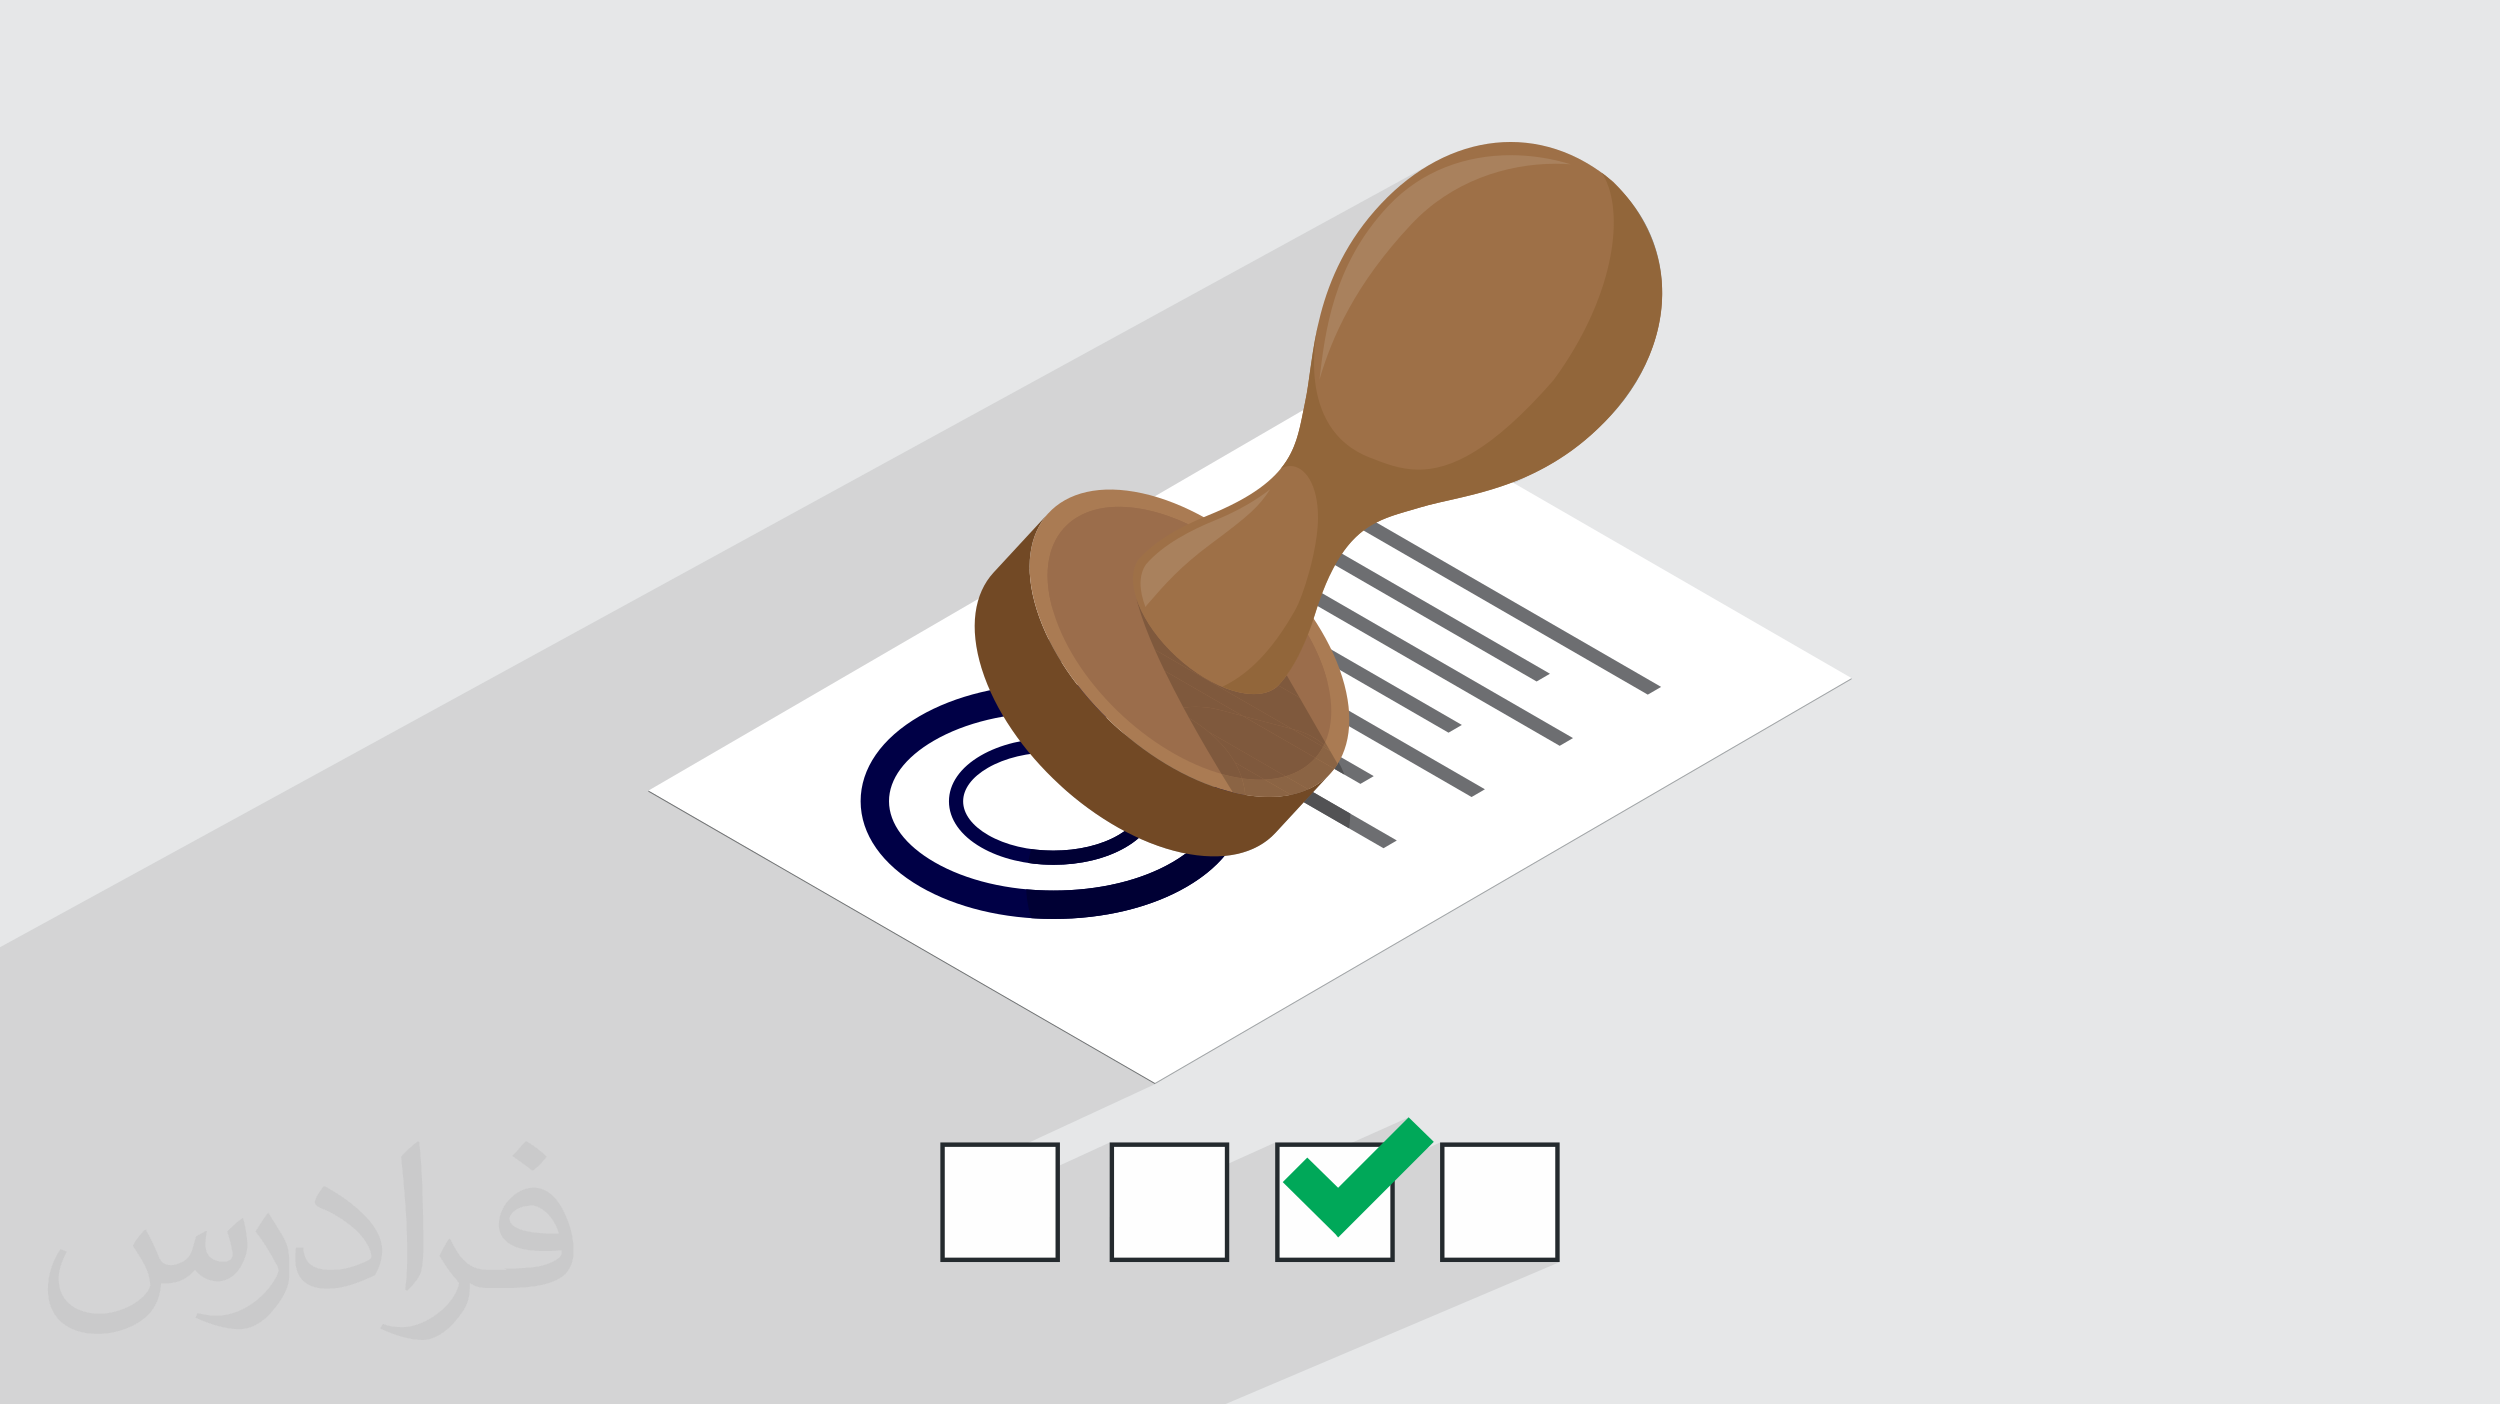 <?xml version="1.0" encoding="UTF-8"?>
<!DOCTYPE svg PUBLIC "-//W3C//DTD SVG 1.1//EN" "http://www.w3.org/Graphics/SVG/1.1/DTD/svg11.dtd">
<!-- Creator: CorelDRAW -->
<svg xmlns="http://www.w3.org/2000/svg" xml:space="preserve" width="3.709in" height="2.083in" version="1.1" style="shape-rendering:geometricPrecision; text-rendering:geometricPrecision; image-rendering:optimizeQuality; fill-rule:evenodd; clip-rule:evenodd"
viewBox="0 0 3709.33 2083.19"
 xmlns:xlink="http://www.w3.org/1999/xlink"
 xmlns:xodm="http://www.corel.com/coreldraw/odm/2003">
 <defs>
  <style type="text/css">
   <![CDATA[
    .fil5 {fill:#00A859}
    .fil0 {fill:#E6E7E8}
    .fil3 {fill:#FEFEFE}
    .fil11 {fill:#000034;fill-rule:nonzero}
    .fil10 {fill:#000046;fill-rule:nonzero}
    .fil4 {fill:#242A2E;fill-rule:nonzero}
    .fil19 {fill:#434345;fill-rule:nonzero}
    .fil12 {fill:#525254;fill-rule:nonzero}
    .fil20 {fill:#5D3B1E;fill-rule:nonzero}
    .fil28 {fill:#624E36;fill-rule:nonzero}
    .fil25 {fill:#687377;fill-rule:nonzero}
    .fil9 {fill:#6D6E71;fill-rule:nonzero}
    .fil8 {fill:#707273;fill-rule:nonzero}
    .fil15 {fill:#724925;fill-rule:nonzero}
    .fil27 {fill:#7B654E;fill-rule:nonzero}
    .fil22 {fill:#7F593D;fill-rule:nonzero}
    .fil31 {fill:#835B35;fill-rule:nonzero}
    .fil21 {fill:#8B6444;fill-rule:nonzero}
    .fil30 {fill:#91653C;fill-rule:nonzero}
    .fil32 {fill:#92663A;fill-rule:nonzero}
    .fil18 {fill:#949393;fill-rule:nonzero}
    .fil29 {fill:#986B40;fill-rule:nonzero}
    .fil17 {fill:#9B6D4B;fill-rule:nonzero}
    .fil23 {fill:#9E7047;fill-rule:nonzero}
    .fil7 {fill:#A0A4A6;fill-rule:nonzero}
    .fil24 {fill:#A9815D;fill-rule:nonzero}
    .fil16 {fill:#AA7B53;fill-rule:nonzero}
    .fil13 {fill:#B5B4B4;fill-rule:nonzero}
    .fil26 {fill:#BAA48C;fill-rule:nonzero}
    .fil14 {fill:#D6EAE9;fill-rule:nonzero}
    .fil6 {fill:white;fill-rule:nonzero}
    .fil2 {fill:#373435;fill-opacity:0.031}
    .fil1 {fill:#373435;fill-opacity:0.102}
   ]]>
  </style>
 </defs>
 <g id="Layer_x0020_1">
  <polygon class="fil0" points="-0,0 3709.33,0 3709.33,2083.19 -0,2083.19 "/>
  <path class="fil1" d="M1818.31 2083.19l-171.21 0 -64.88 0 -171.21 0 -65.78 0 -81.09 0 -0.02 0 -3.5 0 -78.74 0 -7.85 0 -35.43 0 -35.79 0 -68.01 0 -0.01 0 -3.5 0 -99.69 0 -126.99 0 -0.01 0 -0.02 0 -3.49 0 -112.13 0 -119.84 0 -0.02 0 -3.5 0 -565.6 0 0 -222.81 0 -0.62 0 -0.04 0 -0.02 0 -0.02 0 -0.02 0 -0 0 -0.19 0 -0 0 -0.8 0 -0.43 0 -17.2 0 -0.17 0 -0.06 0 -1.17 0 -2.44 0 -0.06 0 -2.22 0 -0.29 0 -2.06 0 -0.42 0 -2.19 0 -0.16 0 -2.44 0 -0.29 0 -2.54 0 -0.06 0 -5.49 0 -0.36 0 -2.59 0 -0.21 0 -2.8 0 -0.31 0 -2.91 0 -0.15 0 -2.83 0 -0.27 0 -6.57 0 -10.35 0 -0.23 0 -7.3 0 -0.09 0 -3.36 0 -0.35 0 -0 0 -1.78 0 -64.39 0 -1.63 0 -31.41 0 -1.55 0 -24.77 0 -3.66 0 -0.04 0 -2.93 0 -0.58 0 -1.84 0 -2.11 0 -0.11 0 -1.19 0 -2.69 0 -0.26 0 -3.66 0 -0.3 0 -3.26 0 -0.34 0 -0.14 0 -1.12 0 -0.65 0 -0.53 0 -1.17 0 -0.2 0 -3.18 0 -0.42 0 -2.13 0 -0.79 0 -0.49 0 -2.7 0 -0.5 0 -2.65 0 -0.38 0 -2.56 0 -0.35 0 -2.38 0 -0.47 0 -2.22 0 -0.33 0 -2.07 0 -0.48 0 -1.96 0 -0.28 0 -1.83 0 -0.43 0 -1.61 0 -0.41 0 -1.48 0 -0.37 0 -1.38 0 -0.3 0 -1.28 0 -0.3 0 -1.09 0 -0.18 0 -0.06 0 -0.11 0 -0.13 0 -5.44 0 -3.35 0 -0.73 0 -28.45 0 -16.31 0 -0.19 0 -0.04 0 -0.01 0 -0.07 0 -0.02 0 -2.08 0 -0.04 0 -0.33 0 -110.43 0 -15.83 2125.77 -1163.56 10.19 -5.37 10.29 -4.87 10.37 -4.37 10.46 -3.86 10.53 -3.35 10.58 -2.85 10.63 -2.33 10.67 -1.81 10.7 -1.3 10.71 -0.78 10.72 -0.25 10.71 0.28 10.7 0.81 10.67 1.34 10.64 1.88 10.59 2.42 10.53 2.96 10.47 3.5 10.39 4.05 10.3 4.61 10.2 5.16 10.09 5.71 9.97 6.28 9.47 6.58 0.15 -0.08 2.21 1.77 0.01 0.01 0.06 0.05 0 0 0.03 0.02 0.17 0.13 1.85 1.39 1.85 1.41 1.84 1.43 1.84 1.46 1.83 1.48 1.83 1.5 1.82 1.52 1.82 1.54 2.81 2.81 2.75 2.83 2.69 2.86 2.64 2.87 2.58 2.9 2.53 2.92 2.47 2.93 2.41 2.95 0.51 0.61 3.04 3.72 2.94 3.76 2.84 3.79 2.74 3.82 2.65 3.85 2.55 3.88 2.45 3.91 2.36 3.93 2.26 3.96 2.17 3.98 2.07 4.01 1.98 4.03 1.89 4.05 1.8 4.07 1.71 4.09 1.61 4.11 1.52 4.13 1.44 4.15 1.34 4.17 1.26 4.18 1.17 4.2 1.08 4.21 0.99 4.22 0.91 4.24 0.81 4.25 0.73 4.25 0.65 4.27 0.56 4.27 0.48 4.28 0.39 4.29 0.31 4.3 0.22 4.3 0.07 1.93 0.15 5.25 0.03 5.26 -0.1 5.26 -0.22 5.27 -0.35 5.27 -0.47 5.28 -0.59 5.28 -0.72 5.28 -0.84 5.28 -0.96 5.28 -1.09 5.27 -1.21 5.26 -1.33 5.26 -1.46 5.25 -1.57 5.25 -1.7 5.24 -0.87 2.6 0 0 -0.17 0.51 -0.22 0.63 -0.22 0.62 -0.22 0.63 -0.22 0.62 -0.23 0.62 -0.23 0.63 -1.13 3.17 -2.68 6.86 -2.87 6.81 -3.06 6.75 -3.25 6.69 -3.44 6.63 -3.62 6.56 -3.8 6.48 -3.99 6.4 -4.16 6.32 -4.34 6.23 -4.51 6.15 -4.68 6.04 -4.85 5.95 -5.02 5.84 -5.18 5.74 -1 1.08 -1 1.07 -1 1.07 -1 1.06 -1 1.05 -1.01 1.05 -1.01 1.04 -1.01 1.03 -0.01 0 -0.12 0.13 -0.39 0.4 -7.26 7.39 -7.31 7.05 -7.36 6.72 -7.4 6.41 -7.43 6.09 -7.46 5.8 -7.48 5.51 -7.5 5.22 -7.51 4.96 -7.51 4.7 -7.51 4.44 -7.5 4.2 -7.48 3.97 -1142.8 581.63 571.04 329.69 -318.34 147.46 0 54.37 251.22 -115.33 0 1.71 3.72 -1.71 0.02 0 0.01 0 -3.75 1.72 0 109.01 245.58 -110.73 0 1.69 3.74 -1.69 0.01 0 -3.75 1.69 0 49.5 198 -88.54 -37.34 37.34 -160.65 71.6 0 36.79 244.66 -108.39 0 1.65 3.73 -1.65 0.02 0 -3.75 1.66 0 175.76 177.42 0 -495.8 210.68zm-758.12 -851.83l0 0 1392.54 -718.38 -1392.54 718.38z"/>
  <path class="fil2" d="M217.02 1826.17c7,11 11,21 16,32 3,7 5,19 21,19 5,0 11,-2 17,-5 7,-4 11,-9 14,-17l6 -21 15 -8 1 1c-2,8 -2,15 -2,21 0,18 15,24 27,24 7,0 13,-4 13,-10 0,-8 -4,-23 -8,-35 7,-7 14,-14 23,-20l1 1c4,15 6,30 6,40 0,9 -4,21 -8,28 -7,14 -20,25 -36,25 -12,0 -25,-6 -34,-17l0 0c-9,11 -22,20 -43,20l-7 0c-1,14 -4,24 -9,33 -13,25 -50,42 -85.01,42 -49,0 -74.01,-28 -74.01,-66 0,-23 8,-45 19,-60l9 4c-7,14 -12,27 -12,40 0,35 28,52 61,52 31,0 69.01,-20 75.01,-42 -2,-25 -12,-36 -26,-59 4,-8 10,-15 17,-23l1 0 0 0 2 -1 0 0 0 0 0 0 0 0 0 0 0 0 0 0 0 0 0 0 0.01 1.99 0 0.01zm564.05 -133.01c10,6 21,14 30,23 -6,8 -12,15 -21,21 -10,-8 -20,-15 -30,-22 7,-8 14,-15 20,-22l0 0 0 0 0 0 0 0 0 0 0 0 0 0 0 0 0 0 1 0zm5 96.01c-17,0 -30,11 -30,19 0,17 34,23 73.01,22 -5,-20 -23,-42 -43,-42l0 0 0 0 0 0 0 0 0 0 0 0 0 0 0 0 0 0 0 0 0 1 -0.01 0zm-38 93.01c22,0 41,-1 55,-4 16,-4 30,-12 30,-18 0,-2 0,-3 0,-5 -9,1 -19,1 -28,1 -30,0 -52,-7 -61,-23 -2,-4 -4,-9 -4,-15 0,-16 7,-31 19,-42 10,-9 21,-14 33,-14 21,0 37,17 48,43 6,14 11,31 11,51 0,14 -4,25 -12,34 -16,15 -45,21 -90.01,21l-20 0 0 0 -5 0c-11,0 -19,-2 -26,-7l-1 0c0,2 0,5 0,8 0,10 -3,23 -10,33 -20,30 -42,43 -60,43 -19,0 -42,-7 -63,-17l4 -7c7,3 16,5 29,5 34,0 78.01,-33 84.01,-65 -1,-2 -4,-6 -7,-9 -10,-12 -16,-22 -22,-32 5,-10 9,-18 14,-25l2 0c14,30 28,46 57,46l5 0 0 0 21 0 0 -1 0 0 0 0 0 0 -3 -1zm-147.01 31c2,-13 3,-29 3,-43l0 -21c0,-39 -5,-96.01 -9,-133.01 7,-8 17,-17 25,-23l2 1c5,47 6,101.01 6,151.01 0,13 0,26 -2,35 -1,12 -8,21 -22,35l-3 -2 0 0 0 0 0 0 0 0 0 0 0 0 0 0 0 0 0 0zm-151.02 -62.01c1,19 10,33 41,33 20,0 36,-5 55,-14 3,-2 5,-4 5,-5 0,-11 -9,-27 -24,-41 -15,-13 -33,-25 -52,-32 -6,-3 -8,-6 -8,-8 0,-6 7,-16 13,-24l2 0c21,11 43,27 60,44 15,16 25,33 25,51 0,13 -4,26 -11,37 -23,11 -47,20 -70.01,20 -29,0 -48,-13 -48,-45 0,-4 0,-9 1,-16l10 0 0 0 0 0 0 0 0 0 0 0 0 0 0 0 0 0 0 0 0 0 0 0 1 0 0.01 0zm-52 -52l18 29c7,11 13,22 13,41l0 24c0,19 -12,39 -32,60 -15,14 -29,19 -42,19 -19,0 -40,-6 -65,-17l3 -7c8,2 17,4 28,4 36,0 72.01,-26 89.01,-58 2,-4 3,-7 3,-9 0,-4 -2,-8 -4,-11 -9,-17 -19,-33 -30,-47 6,-9 11,-18 18,-27l2 0 0 0 1 0 0 0 0 0 0 0 0 0 0 0 0 0 0 0 0 0 0 0 -2 -1 -0.01 0z"/>
  <path class="fil2" d="M217.02 1826.17c7,11 11,21 16,32 3,7 5,19 21,19 5,0 11,-2 17,-5 7,-4 11,-9 14,-17l6 -21 15 -8 1 1c-2,8 -2,15 -2,21 0,18 15,24 27,24 7,0 13,-4 13,-10 0,-8 -4,-23 -8,-35 7,-7 14,-14 23,-20l1 1c4,15 6,30 6,40 0,9 -4,21 -8,28 -7,14 -20,25 -36,25 -12,0 -25,-6 -34,-17l0 0c-9,11 -22,20 -43,20l-7 0c-1,14 -4,24 -9,33 -13,25 -50,42 -85.01,42 -49,0 -74.01,-28 -74.01,-66 0,-23 8,-45 19,-60l9 4c-7,14 -12,27 -12,40 0,35 28,52 61,52 31,0 69.01,-20 75.01,-42 -2,-25 -12,-36 -26,-59 4,-8 10,-15 17,-23l1 0 0 0 2 -1 0 0 0 0 0 0 0 0 0 0 0 0 0 0 0 0 0 0 0.01 1.99 0 0.01zm564.05 -133.01c10,6 21,14 30,23 -6,8 -12,15 -21,21 -10,-8 -20,-15 -30,-22 7,-8 14,-15 20,-22l0 0 0 0 0 0 0 0 0 0 0 0 0 0 0 0 0 0 1 0zm5 96.01c-17,0 -30,11 -30,19 0,17 34,23 73.01,22 -5,-20 -23,-42 -43,-42l0 0 0 0 0 0 0 0 0 0 0 0 0 0 0 0 0 0 0 0 0 1 -0.01 0zm-38 93.01c22,0 41,-1 55,-4 16,-4 30,-12 30,-18 0,-2 0,-3 0,-5 -9,1 -19,1 -28,1 -30,0 -52,-7 -61,-23 -2,-4 -4,-9 -4,-15 0,-16 7,-31 19,-42 10,-9 21,-14 33,-14 21,0 37,17 48,43 6,14 11,31 11,51 0,14 -4,25 -12,34 -16,15 -45,21 -90.01,21l-20 0 0 0 -5 0c-11,0 -19,-2 -26,-7l-1 0c0,2 0,5 0,8 0,10 -3,23 -10,33 -20,30 -42,43 -60,43 -19,0 -42,-7 -63,-17l4 -7c7,3 16,5 29,5 34,0 78.01,-33 84.01,-65 -1,-2 -4,-6 -7,-9 -10,-12 -16,-22 -22,-32 5,-10 9,-18 14,-25l2 0c14,30 28,46 57,46l5 0 0 0 21 0 0 -1 0 0 0 0 0 0 -3 -1zm-147.01 31c2,-13 3,-29 3,-43l0 -21c0,-39 -5,-96.01 -9,-133.01 7,-8 17,-17 25,-23l2 1c5,47 6,101.01 6,151.01 0,13 0,26 -2,35 -1,12 -8,21 -22,35l-3 -2 0 0 0 0 0 0 0 0 0 0 0 0 0 0 0 0 0 0zm-151.02 -62.01c1,19 10,33 41,33 20,0 36,-5 55,-14 3,-2 5,-4 5,-5 0,-11 -9,-27 -24,-41 -15,-13 -33,-25 -52,-32 -6,-3 -8,-6 -8,-8 0,-6 7,-16 13,-24l2 0c21,11 43,27 60,44 15,16 25,33 25,51 0,13 -4,26 -11,37 -23,11 -47,20 -70.01,20 -29,0 -48,-13 -48,-45 0,-4 0,-9 1,-16l10 0 0 0 0 0 0 0 0 0 0 0 0 0 0 0 0 0 0 0 0 0 0 0 1 0 0.01 0zm-52 -52l18 29c7,11 13,22 13,41l0 24c0,19 -12,39 -32,60 -15,14 -29,19 -42,19 -19,0 -40,-6 -65,-17l3 -7c8,2 17,4 28,4 36,0 72.01,-26 89.01,-58 2,-4 3,-7 3,-9 0,-4 -2,-8 -4,-11 -9,-17 -19,-33 -30,-47 6,-9 11,-18 18,-27l2 0 0 0 1 0 0 0 0 0 0 0 0 0 0 0 0 0 0 0 0 0 0 0 -2 -1 -0.01 0z"/>
  <g id="_2145357578032">
   <g>
    <rect class="fil3" x="1895.77" y="1697.9" width="170.89" height="170.89"/>
    <path class="fil4" d="M1895.76 1695.09l173.69 0 0 177.43 -177.43 0 0 -177.43 2.81 0 0.94 0 -0.01 0zm167.16 6.56l-164.36 0 0 164.36 164.36 0 0 -164.36z"/>
    <rect class="fil3" x="2140.43" y="1697.9" width="170.89" height="170.89"/>
    <path class="fil4" d="M2140.43 1695.09l173.69 0 0 177.43 -177.43 0 0 -177.43 2.81 0 0.94 0 -0.01 0zm167.16 6.56l-164.36 0 0 164.36 164.36 0 0 -164.36z"/>
    <rect class="fil3" x="1398.96" y="1697.9" width="170.89" height="170.89"/>
    <path class="fil4" d="M1398.96 1695.09l173.69 0 0 177.43 -177.43 0 0 -177.43 2.81 0 0.94 0 -0.02 0zm167.17 6.56l-164.36 0 0 164.36 164.36 0 0 -164.36z"/>
    <rect class="fil3" x="1650.17" y="1697.9" width="170.89" height="170.89"/>
    <path class="fil4" d="M1650.17 1695.09l173.69 0 0 177.43 -177.41 0 0 -177.43 2.81 0 0.94 0 -0.02 0 -0.01 0zm167.16 6.56l-164.36 0 0 164.36 164.36 0 0 -164.36z"/>
    <polygon class="fil5" points="1985.42,1836.12 1981.69,1831.45 1903.23,1753.93 1939.65,1717.52 1985.42,1762.35 2090.02,1657.75 2127.36,1694.17 "/>
   </g>
   <g>
    <polygon class="fil6" points="1995.78,572.33 2747.26,1006.2 1713.57,1606.91 962.08,1173.04 "/>
    <polygon class="fil7" points="2747.26,1006.2 2747.26,1007.88 1713.56,1608.59 1713.57,1606.91 "/>
    <polygon class="fil8" points="1713.57,1606.91 1713.56,1608.59 962.07,1174.72 962.08,1173.04 "/>
    <polygon class="fil9" points="2464.64,1019.17 2444.86,1030.66 1913.8,724.05 1933.58,712.56 "/>
    <polygon class="fil9" points="2299.71,999.65 2279.91,1011.16 1848.44,762.04 1868.23,750.54 "/>
    <polygon class="fil9" points="2333.93,1095.13 2314.15,1106.62 1783.09,800.02 1802.87,788.52 "/>
    <polygon class="fil9" points="2169,1075.62 2149.2,1087.12 1717.72,838 1737.52,826.5 "/>
    <polygon class="fil9" points="2203.21,1171.09 2183.43,1182.58 1652.37,875.98 1672.15,864.48 "/>
    <polygon class="fil9" points="2038.28,1151.57 2018.49,1163.08 1587.01,913.96 1606.8,902.46 "/>
    <polygon class="fil9" points="2072.5,1247.06 2052.72,1258.55 1521.66,951.94 1541.44,940.44 "/>
    <polygon class="fil9" points="1877.78,1210.16 1857.99,1221.66 1456.29,989.93 1476.09,978.43 "/>
    <path class="fil10" d="M1561.65 1057.04c-67,0 -129.58,14.93 -176.22,42.03 -42.85,24.91 -66.43,56.78 -66.38,89.73 0.05,33.24 24.04,65.39 67.57,90.52 46.96,27.12 109.74,42.05 176.76,42.05 67,0 129.57,-14.92 176.2,-42.02 42.86,-24.91 66.44,-56.78 66.4,-89.74 -0.05,-33.24 -24.04,-65.38 -67.55,-90.5 -46.98,-27.12 -109.76,-42.06 -176.78,-42.06zm1.72 306.44c-74.3,0 -144.54,-16.94 -197.81,-47.7 -57.07,-32.95 -88.55,-78.02 -88.62,-126.92 -0.07,-48.61 30.94,-93.43 87.33,-126.2 52.96,-30.78 123.06,-47.73 197.38,-47.73 74.3,0 144.56,16.94 197.83,47.7 57.07,32.94 88.53,78.02 88.6,126.91 0.07,48.61 -30.95,93.43 -87.35,126.21 -52.96,30.77 -123.05,47.72 -197.36,47.72z"/>
    <path class="fil10" d="M1562.05 1116.32c-36.64,0 -70.87,8.17 -96.41,23.01 -23.63,13.73 -36.63,31.37 -36.6,49.66 0.03,18.44 13.26,36.23 37.25,50.07 25.71,14.85 60.05,23.02 96.69,23.02 36.63,0 70.87,-8.17 96.39,-23 23.63,-13.74 36.64,-31.37 36.61,-49.67 -0.02,-18.44 -13.25,-36.23 -37.24,-50.07 -25.71,-14.85 -60.06,-23.02 -96.7,-23.02zm0.94 166.82c-40.28,0 -78.37,-9.18 -107.22,-25.84 -30.77,-17.76 -47.74,-42.01 -47.78,-68.28 -0.04,-26.11 16.68,-50.22 47.07,-67.89 28.7,-16.67 66.69,-25.85 106.98,-25.85 40.28,0 78.37,9.18 107.23,25.84 30.76,17.76 47.73,42.01 47.76,68.28 0.04,26.12 -16.69,50.23 -47.09,67.9 -28.69,16.68 -66.67,25.86 -106.97,25.86z"/>
    <path class="fil11" d="M1842.43 1178.53c-2.59,-0.49 -5.22,-1.03 -7.86,-1.61 2.65,0.58 5.26,1.12 7.86,1.61z"/>
    <path class="fil12" d="M1994.76 1149.38l-15.07 -8.7c0.7,-0.92 1.39,-1.86 2.06,-2.81 2,-2.69 3,-4.27 3,-4.27l-0.07 -0.12c0.5,-0.79 0.98,-1.58 1.46,-2.39 3.42,5.84 6.28,11.96 8.62,18.28z"/>
    <path class="fil12" d="M2001.72 1229.11l-67.28 -38.84 13.81 -14.94 55.3 31.93c-0.2,7.43 -0.83,14.76 -1.84,21.86z"/>
    <path class="fil11" d="M1563.38 1363.48c-11.11,0 -22.12,-0.38 -33,-1.13 -1.66,-4.79 -3.07,-9.79 -4.23,-15.01 -1.99,-9.02 -3.14,-18.32 -3.49,-27.84 13.33,1.24 26.93,1.87 40.72,1.87 67,0 129.57,-14.92 176.2,-42.02 7.13,-4.15 13.73,-8.48 19.78,-12.99 14.8,2.89 28.79,4.28 41.89,4.28 5.37,0 10.6,-0.23 15.66,-0.7 -14.2,16.91 -33.05,32.37 -56.17,45.81 -52.96,30.77 -123.05,47.72 -197.36,47.72z"/>
    <path class="fil11" d="M1562.99 1283.14c-12.82,0 -25.43,-0.93 -37.57,-2.74 1.17,-6.83 2.69,-13.71 4.54,-20.6 10.67,1.51 21.74,2.29 33.03,2.29 36.63,0 70.87,-8.17 96.39,-23 3.28,-1.91 6.35,-3.89 9.22,-5.93 6.94,3.67 13.91,7.11 20.92,10.3 -5.7,4.94 -12.23,9.58 -19.56,13.83 -28.69,16.68 -66.67,25.86 -106.97,25.86z"/>
    <path class="fil13" d="M1816.91 1269.94c14.45,-17.21 24.07,-35.94 28.46,-55.57l12.63 7.28 19.79 -11.5 -29.74 -17.16c0.03,-1.15 0.05,-2.3 0.04,-3.45 -0,-3.39 -0.16,-6.74 -0.46,-10.09 5.7,0.95 11.26,1.67 16.7,2.18 6.31,0.58 12.44,0.87 18.39,0.87 4.6,0 9.09,-0.17 13.46,-0.51 6.44,-0.44 12.99,-1.25 19.48,-2.57l18.78 10.85 -1.35 1.45c-13.58,14.69 -27.16,29.38 -40.74,44.07 -17.8,19.26 -43.49,31.23 -75.45,34.15zm-57.55 -3.59c-2.07,-0.4 -4.16,-0.83 -6.26,-1.3 -21.14,-4.66 -42.51,-12.01 -63.59,-21.61 17.93,-15.57 27.56,-34.24 27.53,-54.06 -0.04,-26.27 -17,-50.52 -47.76,-68.28 -10.88,-6.28 -23.07,-11.5 -36.2,-15.56 3.3,-2.67 6.67,-5.28 10.08,-7.82l162.8 93.92c-0.75,26.76 -17.06,52.71 -46.59,74.71zm188.9 -91.03l-7.25 -4.19c1.12,-0.53 2.27,-1.11 3.46,-1.72 6.33,-3.12 12.18,-6.78 17.54,-10.93 3.28,-2.44 6.3,-5 8.79,-7.55l-22.54 24.39zm24.6 -26.61c0.08,-0.09 0.16,-0.18 0.24,-0.26 0.25,-0.26 0.5,-0.53 0.74,-0.8l0 0 -0.98 1.06zm-304.06 -59.11l-7.5 -4.33c0.48,-0.3 0.96,-0.6 1.43,-0.9 2.01,1.76 4.04,3.5 6.07,5.23z"/>
    <path class="fil12" d="M1934.44 1190.27l-18.78 -10.85c8.09,-1.64 16.08,-4.06 23.63,-7.49 0.56,-0.25 1.13,-0.52 1.71,-0.8l7.25 4.19 -13.81 14.94z"/>
    <path class="fil12" d="M1857.99 1221.66l-12.63 -7.28c1.57,-7.02 2.46,-14.15 2.68,-21.38l29.74 17.16 -19.79 11.5zm-52.04 -30.02l-162.8 -93.92c5.89,-4.37 11.94,-8.53 18.14,-12.46l7.5 4.33c41.01,34.75 87.28,62.42 133.72,78.29 2.28,7.14 3.45,14.4 3.46,21.72 0,0.68 -0.01,1.36 -0.03,2.04z"/>
    <path class="fil11" d="M1801.25 1270.64c-13.09,0 -27.09,-1.39 -41.89,-4.28 29.53,-22 45.84,-47.96 46.59,-74.71 0.02,-0.68 0.03,-1.36 0.03,-2.04 -0.01,-7.31 -1.18,-14.57 -3.46,-21.72 10.69,3.65 21.41,6.69 32.05,9.03l0 0c2.64,0.58 5.26,1.12 7.86,1.61 1.74,0.33 3.47,0.64 5.2,0.93 0.3,3.35 0.46,6.7 0.46,10.09 0,1.15 -0.01,2.3 -0.04,3.45 -0.21,7.22 -1.11,14.36 -2.68,21.38 -4.39,19.63 -14.01,38.35 -28.46,55.57 -5.06,0.46 -10.29,0.7 -15.66,0.7z"/>
    <path class="fil13" d="M1668.59 1233.15c-32.9,-17.43 -64.72,-40.06 -93.51,-66.14 11.48,-15.93 24.59,-31.02 39.07,-44.83 16.51,3.9 31.65,9.69 44.59,17.16 23.99,13.85 37.21,31.63 37.24,50.07 0.02,15.76 -9.62,31.02 -27.39,43.73z"/>
    <path class="fil11" d="M1689.52 1243.45c-7.02,-3.19 -13.98,-6.63 -20.92,-10.3 17.78,-12.71 27.42,-27.98 27.39,-43.73 -0.02,-18.44 -13.25,-36.23 -37.24,-50.07 -12.94,-7.48 -28.08,-13.26 -44.59,-17.16 6.07,-5.79 12.39,-11.35 18.92,-16.64 13.13,4.06 25.32,9.28 36.2,15.56 30.76,17.76 47.73,42.01 47.76,68.28 0.03,19.82 -9.6,38.49 -27.53,54.06z"/>
    <path class="fil13" d="M1882.72 1182.5c-5.95,0 -12.08,-0.29 -18.39,-0.87 -5.44,-0.5 -11,-1.23 -16.7,-2.18 -0,-0.03 -0.01,-0.07 -0.01,-0.1 9.67,1.58 22.39,3.05 36.22,3.05 4,0 8.08,-0.12 12.22,-0.4 -4.33,0.33 -8.78,0.5 -13.34,0.5zm61.96 -13.2c5.52,-2.88 11.63,-6.59 17.08,-10.63 -5.23,4.02 -10.94,7.58 -17.08,10.63zm-142.62 -2.84l-133.25 -76.87c-2.04,-1.73 -4.06,-3.47 -6.07,-5.23 2.72,-1.69 5.45,-3.34 8.22,-4.94 2.94,-1.7 5.89,-3.33 8.83,-4.89 33.16,28.07 70.2,50.92 107.67,65.39 6.6,8.57 11.5,17.46 14.59,26.54zm171.18 -18.17c2.56,-2.88 4.69,-5.48 6.4,-7.65l0.06 0.04c-2.02,2.65 -4.18,5.19 -6.46,7.61zm0.9 -33.76l-0.48 -0.28 -0.4 -0.7c0.3,0.32 0.59,0.65 0.88,0.97z"/>
    <path class="fil12" d="M1979.69 1140.68l-0.06 -0.04c0.8,-1.02 1.51,-1.95 2.12,-2.77 -0.67,0.95 -1.36,1.89 -2.06,2.81zm4.99 -7.2l-11.03 -19.22 0.48 0.28c4.61,5.17 8.59,10.72 12.01,16.56 -0.48,0.81 -0.96,1.6 -1.46,2.39z"/>
    <path class="fil12" d="M1802.52 1167.89c-46.43,-15.87 -92.71,-43.54 -133.72,-78.29l133.25 76.87c0.16,0.48 0.32,0.95 0.47,1.42z"/>
    <path class="fil11" d="M1847.63 1179.45c-1.72,-0.29 -3.45,-0.6 -5.2,-0.93 -2.6,-0.49 -5.21,-1.03 -7.86,-1.61l0 0c-10.65,-2.34 -21.36,-5.38 -32.05,-9.03 -0.15,-0.47 -0.31,-0.94 -0.47,-1.42 -3.09,-9.08 -7.99,-17.98 -14.59,-26.54 8.29,3.2 16.59,5.99 24.89,8.33 10.34,17.01 16.9,27.27 16.9,27.27 0,0 7.13,1.98 18.37,3.82 0,0.03 0.01,0.07 0.01,0.1z"/>
    <path class="fil13" d="M1787.46 1139.92c-37.47,-14.47 -74.52,-37.32 -107.67,-65.39 0.24,-0.12 0.46,-0.24 0.7,-0.37 21.09,6.56 40.6,14.91 57.95,24.93 21.1,12.18 37.61,26.02 49.02,40.82zm-23.04 -74.38c-1.62,-0.98 -3.26,-1.95 -4.93,-2.91 -6.26,-3.62 -12.77,-7.05 -19.48,-10.28 5.35,-1.09 10.65,-1.94 15.86,-2.53 2.86,5.32 5.71,10.56 8.55,15.72z"/>
    <path class="fil11" d="M1812.34 1148.26c-8.29,-2.35 -16.6,-5.13 -24.89,-8.33 -11.41,-14.81 -27.92,-28.64 -49.02,-40.82 -17.35,-10.02 -36.86,-18.38 -57.95,-24.93 20.26,-10.66 40.31,-17.87 59.52,-21.81 6.71,3.23 13.22,6.66 19.48,10.28 1.67,0.96 3.31,1.93 4.93,2.91 18.22,33.13 35.72,62.63 47.93,82.71z"/>
    <path class="fil14" d="M1967.17 750.71c0,0 -3.05,-8.34 -12.86,-2.56 -9.83,5.79 -20.52,16.88 -24.77,27.18 -3.27,7.9 -2.81,12.06 2.13,14.89 5.09,2.93 21.04,-5.96 27.04,-14.99 6,-9 11.95,-20.41 8.46,-24.51z"/>
    <path class="fil6" d="M1964.91 747.37c0,0 4.31,5.24 -7.72,20.88 -7.06,9.16 -14.96,17.71 -18.24,19.57 -4.04,2.27 -6.91,1.79 -8.32,1.31 -0.66,-0.22 -1,-0.45 -0.98,-0.39 0.1,0.38 7.01,5.41 7.01,5.41 0,0 15.3,2.32 28.8,-21.51 7.53,-13.28 5.39,-18.15 5.39,-18.15l-5.94 -7.12z"/>
    <path class="fil15" d="M1973.84 1147.65l-1.3 1.4 -4.13 4.47 -0.95 1.03 -4.48 4.85 -0.6 0.65 -4.83 5.22 -0.26 0.28 -5.17 5.6 -1.21 1.31 -4.22 4.57 -1.11 1.2 -4.32 4.68 -3.01 3.26 -2.42 2.62 -2.67 2.89 -2.6 2.81 -3.78 4.09 -1.31 1.42 -5.07 5.48 -0.03 0.04 -5.06 5.47 -0.04 0.04 -11.43 12.36 -0.02 0.02 -5.06 5.48 -0.95 1.03 -4.14 4.48 -1.3 1.4c-28.46,30.79 -77.08,42.96 -139.26,29.26 -125.14,-27.57 -257.84,-149.54 -296.38,-272.41 -19.4,-61.84 -11.24,-112.13 17.59,-143.32l81.47 -88.13c-28.83,31.19 -36.98,81.47 -17.58,143.31 38.53,122.87 171.24,244.84 296.37,272.41 62.18,13.7 110.81,1.53 139.27,-29.26z"/>
    <path class="fil16" d="M1991.43 1004.37c38.52,122.86 -31.69,200.12 -156.85,172.55 -125.13,-27.57 -257.84,-149.54 -296.37,-272.41 -38.54,-122.89 31.68,-200.15 156.81,-172.57 125.16,27.57 257.86,149.55 296.41,272.44z"/>
    <path class="fil17" d="M1965.91 998.75c34.2,109.04 -28.12,177.6 -139.19,153.13 -111.06,-24.47 -228.83,-132.71 -263.02,-241.75 -34.2,-109.06 28.11,-177.62 139.17,-153.15 111.08,24.47 228.84,132.72 263.04,241.78z"/>
    <path class="fil17" d="M1556.86 827.4c9.93,-46.98 47.37,-75.5 103.18,-75.5 7.64,0 15.64,0.54 23.94,1.63l-0.15 0.09c-8.21,-1.07 -16.11,-1.59 -23.67,-1.59 -55.73,0 -93.15,28.43 -103.15,75.29l-0.15 0.09z"/>
    <path class="fil17" d="M1563.27 908.96c-9.52,-30.85 -11.3,-58.44 -6.41,-81.56l0.15 -0.09c-4.89,22.92 -3.22,50.25 6.07,80.81 0.06,0.28 0.13,0.56 0.19,0.83zm199.59 -131.16c-19.87,-9.33 -40.04,-16.43 -60,-20.82 -6.52,-1.44 -12.86,-2.56 -19.04,-3.36l0.15 -0.09c6.08,0.8 12.34,1.91 18.76,3.32 20.02,4.41 40.26,11.55 60.19,20.92 -0.02,0.01 -0.04,0.02 -0.07,0.03z"/>
    <path class="fil17" d="M1557.01 827.31c10,-46.86 47.42,-75.29 103.15,-75.29 7.56,0 15.46,0.52 23.67,1.59l-26.12 15.18c-41.95,1.8 -72.7,20.41 -88.03,51.16l-12.67 7.36z"/>
    <path class="fil17" d="M1970.56 1016.41c-0.11,-0.35 -0.19,-0.69 -0.3,-1.03 -4.34,-13.85 -10.03,-27.67 -16.88,-41.32l4.37 2.52c3.04,7.33 5.73,14.68 8.04,22.04 1.91,6.07 3.46,11.98 4.78,17.79zm-28.35 -71.73l-2.21 -1.28c0.21,-0.52 0.41,-1.03 0.61,-1.55 0.54,0.94 1.07,1.89 1.6,2.83zm-379.13 -36.56c-9.3,-30.56 -10.96,-57.89 -6.07,-80.81l12.67 -7.36c-11.55,23.16 -14.35,53.22 -6.59,88.17zm184.19 -122.26c-13.35,-5.2 -26.76,-9.33 -40.07,-12.26 -15.19,-3.35 -29.46,-4.95 -42.7,-4.95 -2.3,0 -4.57,0.05 -6.81,0.15l26.12 -15.18c6.18,0.8 12.52,1.92 19.04,3.36 19.96,4.4 40.13,11.5 60,20.82 -5.51,2.69 -10.7,5.38 -15.59,8.07z"/>
    <path class="fil17" d="M1957.75 976.58l-4.37 -2.52c-4.5,-8.98 -9.52,-17.89 -14.98,-26.66 0.54,-1.33 1.08,-2.66 1.6,-4l2.21 1.28c5.88,10.52 11.09,21.18 15.54,31.9z"/>
    <path class="fil18" d="M1896.06 1182c6.73,-0.52 13.19,-1.43 19.36,-2.72l0 0c-6.13,1.28 -12.55,2.19 -19.24,2.71 -0.04,0 -0.09,0 -0.13,0.01zm44.86 -10.91l-0.01 -0c1.28,-0.57 2.53,-1.17 3.76,-1.78 -0.07,0.04 -0.14,0.07 -0.21,0.11 -1.17,0.57 -2.35,1.13 -3.55,1.67zm20.83 -12.41c4.12,-3.17 7.95,-6.64 11.48,-10.38 -0.05,0.05 -0.09,0.1 -0.14,0.15 -3.42,3.61 -7.12,6.96 -11.09,10.04 -0.09,0.06 -0.17,0.13 -0.26,0.19zm9.05 -7.74l2.06 -2.22c-0.3,0.33 -0.6,0.67 -0.9,1 -0.37,0.41 -0.76,0.81 -1.16,1.22z"/>
    <path class="fil19" d="M1981.75 1137.87c1.01,-1.43 1.99,-2.89 2.93,-4.39l0.07 0.12c0,0 -1,1.57 -3,4.27z"/>
    <path class="fil19" d="M1915.42 1179.28l-0 -0c9.14,-1.91 17.66,-4.66 25.5,-8.19l0.01 0c-7.84,3.53 -16.35,6.28 -25.5,8.19z"/>
    <path class="fil20" d="M1896.18 1181.99c6.69,-0.52 13.1,-1.43 19.24,-2.71l0.25 0.14c-6.49,1.32 -13.04,2.13 -19.48,2.57zm44.83 -10.85l-0.09 -0.05c1.2,-0.54 2.38,-1.1 3.55,-1.67 -1.19,0.61 -2.34,1.19 -3.46,1.72zm21 -12.65c3.97,-3.07 7.67,-6.43 11.09,-10.04 -0.08,0.09 -0.16,0.18 -0.24,0.26l-2.06 2.22c-2.5,2.56 -5.52,5.11 -8.79,7.55z"/>
    <path class="fil20" d="M1915.67 1179.42l-0.25 -0.14c9.15,-1.92 17.66,-4.66 25.5,-8.19l0.09 0.05c-0.58,0.28 -1.15,0.54 -1.71,0.8 -7.56,3.43 -15.55,5.85 -23.63,7.49z"/>
    <path class="fil21" d="M1973.25 1113.57c-2.7,-2.95 -5.61,-5.77 -8.73,-8.44 0.6,-1.22 1.19,-2.47 1.74,-3.74l6.99 12.18z"/>
    <path class="fil21" d="M1883.83 1182.4c-13.83,0 -26.55,-1.47 -36.22,-3.05 -0.76,-8.33 -2.44,-16.53 -5.02,-24.56 9.36,1.37 18.32,2.04 26.86,2.04 2.31,0 4.59,-0.05 6.83,-0.15l39.13 22.59c-6.17,1.3 -12.63,2.21 -19.36,2.72 -4.14,0.28 -8.22,0.4 -12.22,0.4zm57.07 -11.31l-33.51 -19.35c18.08,-5.3 33.01,-14.59 44.2,-27.27l28.02 16.18c-1.7,2.17 -3.84,4.77 -6.4,7.65 -3.53,3.74 -7.36,7.21 -11.48,10.38 -5.44,4.03 -11.56,7.74 -17.08,10.63 -1.24,0.61 -2.49,1.21 -3.76,1.78zm32.74 -56.82l-10.67 -6.16c0.53,-0.98 1.04,-1.98 1.54,-2.98 3.12,2.67 6.03,5.5 8.73,8.44l0.4 0.7z"/>
    <path class="fil21" d="M1979.63 1140.65l-28.02 -16.18c4.37,-4.95 8.17,-10.41 11.38,-16.36l10.67 6.16 11.03 19.22c-0.94,1.5 -1.92,2.96 -2.93,4.39 -0.61,0.82 -1.32,1.75 -2.12,2.77z"/>
    <path class="fil21" d="M1915.41 1179.28l-39.13 -22.59c11.2,-0.48 21.6,-2.16 31.12,-4.95l33.51 19.35c-7.84,3.53 -16.35,6.28 -25.5,8.19z"/>
    <path class="fil21" d="M1847.61 1179.35c-11.24,-1.84 -18.37,-3.82 -18.37,-3.82 0,0 -6.56,-10.26 -16.9,-27.27 4.8,1.36 9.59,2.57 14.38,3.62 5.41,1.19 10.69,2.16 15.87,2.92 2.58,8.03 4.26,16.22 5.02,24.56z"/>
    <path class="fil22" d="M1964.52 1105.12c-7.81,-6.69 -16.99,-12.45 -27.68,-17.02l0.02 -0.11c-4.67,-1.97 -8.46,-3.29 -19.76,-6.39l-203.68 -117.59c-10.6,-23.98 -19.44,-47.03 -25.05,-67.26l1.23 0.71c10.36,25.36 29.73,52.82 56.27,77.2 26.83,24.66 56.17,41.76 82.54,49.84 11.4,3.49 22.24,5.3 32.08,5.3 13.73,0 25.52,-3.51 34.17,-10.85 0.38,-0.39 0.75,-0.78 1.13,-1.17 0.29,-0.26 0.57,-0.52 0.85,-0.79l31.7 18.31 37.92 66.07c-0.56,1.26 -1.14,2.51 -1.74,3.74zm-120.47 -42.75c-10.42,-2.73 -22.12,-5.81 -35.32,-9.29 -10.85,-2.86 -22.46,-4.31 -34.62,-4.31 -5.96,0 -12.05,0.35 -18.25,1.05 -9.51,-17.69 -19.02,-36.12 -27.91,-54.48l116.1 67.03z"/>
    <path class="fil22" d="M1928.34 1035.31l-31.7 -18.31c0.88,-0.84 1.74,-1.72 2.57,-2.66 3.48,-3.91 6.79,-8.09 9.96,-12.46l19.18 33.43zm-238.74 -137.84l-1.23 -0.71c-0.84,-3.04 -1.61,-6.02 -2.3,-8.93 0.94,2.89 2,5.82 3.19,8.78 0.11,0.28 0.23,0.57 0.34,0.85z"/>
    <path class="fil22" d="M1917.09 1081.61c-12.16,-3.33 -33.02,-8.73 -73.04,-19.24l-116.1 -67.03c-5.09,-10.51 -9.98,-21.01 -14.54,-31.32l203.68 117.59z"/>
    <path class="fil22" d="M1869.45 1156.83c-8.54,0 -17.5,-0.67 -26.86,-2.04 -2.58,-8.04 -6.06,-15.91 -10.4,-23.57l44.09 25.46c-2.25,0.1 -4.52,0.15 -6.83,0.15zm37.95 -5.09l-114.62 -66.17c-8.53,-7.05 -18,-13.74 -28.37,-20.02 -2.84,-5.17 -5.69,-10.4 -8.55,-15.72 6.2,-0.7 12.29,-1.05 18.25,-1.05 12.16,0 23.77,1.45 34.62,4.31 13.2,3.48 24.9,6.56 35.32,9.29l107.55 62.09c-11.2,12.68 -26.12,21.98 -44.2,27.27zm55.59 -43.63l-45.89 -26.5c11.31,3.11 15.09,4.42 19.76,6.39l-0.02 0.11c10.69,4.56 19.87,10.33 27.68,17.02 -0.5,1 -1.01,2 -1.54,2.98z"/>
    <path class="fil22" d="M1951.61 1124.46l-107.55 -62.09c40.02,10.5 60.88,15.9 73.04,19.24l45.89 26.5c-3.21,5.95 -7.01,11.41 -11.38,16.36z"/>
    <path class="fil22" d="M1876.28 1156.69l-44.09 -25.46c-9.28,-16.35 -22.51,-31.71 -39.41,-45.67l114.62 66.17c-9.52,2.79 -19.92,4.46 -31.12,4.95z"/>
    <path class="fil22" d="M1842.59 1154.8c-5.17,-0.76 -10.46,-1.72 -15.87,-2.92 -4.79,-1.06 -9.58,-2.26 -14.38,-3.62 -12.21,-20.08 -29.7,-49.58 -47.93,-82.71 10.36,6.28 19.83,12.97 28.37,20.02 16.89,13.95 30.13,29.31 39.41,45.67 4.34,7.65 7.82,15.52 10.4,23.57z"/>
    <path class="fil23" d="M2390.33 615.91c97.86,-108.85 103.39,-247.11 3.34,-346.02 -106.97,-91.38 -244.28,-74.24 -344.52,32.44 -102.77,109.37 -98.87,229.43 -112.54,293.03 -13.66,63.6 -12.61,116.08 -144.59,169.49 -48.44,19.61 -77.95,39.99 -95.93,57.94 -1.76,1.75 -3.44,3.48 -4.98,5.18 -0.71,0.78 -1.32,1.54 -1.98,2.31 -11.22,15.86 -10.48,39.92 0.12,66.34 10.27,25.6 29.78,53.4 56.61,78.06 26.83,24.66 56.17,41.76 82.54,49.84 27.3,8.37 51.4,7.05 66.25,-5.56 1.41,-1.44 2.82,-2.93 4.26,-4.55 0.82,-0.92 1.64,-1.89 2.46,-2.87 16.39,-19.43 34.22,-50.56 49.7,-100.52 42.12,-136 94.5,-139.37 156.73,-158.33 62.22,-18.96 182.18,-25.18 282.52,-136.78z"/>
    <path class="fil24" d="M1957.67 563.49c8.29,-69.05 19.29,-169.65 102.07,-257.75 50.44,-53.69 116.9,-75.47 181.78,-75.47 30.62,0 60.9,4.85 88.96,13.5 -7.31,-0.53 -14.71,-0.8 -22.21,-0.8 -73.55,0 -154.49,26.2 -214.22,89.77 -83.23,88.58 -117.97,167.67 -136.39,230.76z"/>
    <path class="fil24" d="M1699.59 900.71c-9.47,-24.66 -10.37,-47.58 0.94,-63.57 25.38,-29.36 66.81,-50.82 102.9,-65.43 32.48,-13.14 60.61,-29.64 81.21,-45.87 -16.89,26.04 -30.59,38.47 -88.04,81.19 -45.51,33.83 -67.89,59.43 -95.41,91.25 -0.56,0.8 -1.09,1.61 -1.6,2.44z"/>
    <path class="fil25" d="M2244.11 715.71l-0.1 -0.06c6.04,-2.3 12.16,-4.78 18.31,-7.46 -6.12,2.7 -12.2,5.2 -18.2,7.52z"/>
    <path class="fil26" d="M1949.17 917.88c-0.06,-0.09 -0.11,-0.17 -0.18,-0.27 0.7,-2.16 1.4,-4.35 2.09,-6.58 1.26,-4.06 2.52,-8 3.8,-11.83l0.22 0.13c-1.25,3.77 -2.5,7.64 -3.73,11.63 -0.71,2.29 -1.44,4.59 -2.2,6.92zm12.69 -37.57l-0.22 -0.13c3.67,-9.66 7.42,-18.48 11.23,-26.54 0.06,0.06 0.12,0.11 0.18,0.17 -3.81,8.06 -7.53,16.85 -11.19,26.5zm54.62 -87.89c2.17,-1.88 4.35,-3.64 6.55,-5.3l0.11 0.06c-1.97,1.5 -3.93,3.07 -5.87,4.74 -0.26,0.17 -0.53,0.34 -0.79,0.5zm116.94 -46.37c0.01,-0.01 0.03,-0.03 0.04,-0.04 30.63,-7.16 69.21,-14.64 110.56,-30.36l0.1 0.06c-41.65,16.04 -80.02,23.24 -110.7,30.34z"/>
    <path class="fil27" d="M2023.13 787.18l-0.11 -0.06c2.93,-2.22 5.9,-4.25 8.9,-6.14 -0.21,0.17 -0.43,0.35 -0.64,0.52 -2.74,1.75 -5.46,3.64 -8.15,5.68z"/>
    <path class="fil27" d="M1955.09 899.33l-0.22 -0.13c2.23,-6.69 4.48,-13.01 6.76,-19.02l0.22 0.13c-2.28,6 -4.54,12.34 -6.76,19.02z"/>
    <path class="fil28" d="M1973.04 853.81c-0.06,-0.06 -0.11,-0.11 -0.18,-0.17 13.63,-28.77 28.17,-47.85 43.61,-61.23 0.26,-0.17 0.52,-0.33 0.79,-0.5 -15.67,13.43 -30.41,32.7 -44.22,61.9zm58.24 -72.32c0.21,-0.17 0.43,-0.35 0.64,-0.52 23.39,-14.69 48.7,-20 75.89,-28.28 7.71,-2.35 16.31,-4.5 25.65,-6.69 -0.01,0.01 -0.03,0.03 -0.04,0.04 -9.17,2.12 -17.65,4.24 -25.32,6.58 -27.54,8.39 -53.16,13.73 -76.81,28.87z"/>
    <path class="fil29" d="M1940.64 941.8c-0.05,-0.09 -0.1,-0.18 -0.15,-0.27 2.89,-7.42 5.73,-15.38 8.5,-23.92 0.07,0.09 0.12,0.18 0.18,0.27 -2.56,7.84 -5.39,15.88 -8.53,23.92z"/>
    <path class="fil30" d="M1909.45 1001.49l-0.17 -0.1c7.5,-10.44 15.17,-23.46 22.67,-39.7l0.2 0.11c-6.5,14.06 -14.02,27.63 -22.7,39.69zm31.17 -59.63c-0.05,-0.09 -0.1,-0.18 -0.15,-0.26 0.01,-0.02 0.02,-0.04 0.02,-0.06 0.05,0.09 0.1,0.18 0.15,0.27 -0,0.02 -0.02,0.04 -0.02,0.06z"/>
    <path class="fil30" d="M1932.15 961.8l-0.2 -0.11c2.12,-4.58 4.22,-9.42 6.3,-14.53 0.06,0.08 0.11,0.17 0.16,0.25 -1.97,4.83 -4.06,9.64 -6.26,14.4z"/>
    <path class="fil30" d="M1909.17 1001.89l-0.11 -0.19c0.07,-0.1 0.14,-0.2 0.22,-0.31l0.17 0.1c-0.09,0.13 -0.19,0.27 -0.28,0.4z"/>
    <path class="fil30" d="M1940 943.41l-0.21 -0.12c0.22,-0.56 0.44,-1.13 0.67,-1.7 0.05,0.09 0.1,0.17 0.15,0.26 -0.2,0.52 -0.4,1.04 -0.61,1.55z"/>
    <path class="fil30" d="M1938.4 947.4c-0.05,-0.08 -0.1,-0.17 -0.16,-0.25 0.52,-1.27 1.04,-2.56 1.55,-3.87l0.21 0.12c-0.52,1.33 -1.06,2.67 -1.6,4z"/>
    <path class="fil25" d="M2382.45 624.42c2.64,-2.77 5.26,-5.6 7.88,-8.51 28.91,-32.17 49.77,-66.89 62.22,-102.42 -12.69,36.96 -33.87,72.06 -61.93,102.35 -2.72,2.93 -5.44,5.79 -8.17,8.58zm83.54 -200.19c-2.27,-45.95 -19,-90.77 -50.93,-130.65 32.92,39.56 48.97,84.8 50.93,130.65zm-87.18 -166.2c-0.71,-0.52 -1.41,-1.04 -2.12,-1.56 -0.07,-0.1 -0.13,-0.2 -0.19,-0.3 0.78,0.62 1.55,1.23 2.31,1.85z"/>
    <path class="fil31" d="M1895.79 1017.79c0.26,-0.27 0.52,-0.55 0.79,-0.82l0.06 0.04c-0.28,0.27 -0.56,0.53 -0.85,0.79z"/>
    <path class="fil31" d="M1896.64 1017l-0.06 -0.04c0.78,-0.82 1.56,-1.67 2.34,-2.56 0.82,-0.92 1.64,-1.89 2.46,-2.87 2.53,-3 5.09,-6.27 7.68,-9.85l0.11 0.19c-3.17,4.37 -6.48,8.54 -9.96,12.46 -0.83,0.94 -1.69,1.82 -2.57,2.66z"/>
    <path class="fil32" d="M1860.68 1029.78c-10.57,0 -21.59,-2.15 -31.98,-5.33 -4.92,-1.51 -9.95,-3.37 -15.04,-5.5 21.87,-10.62 61.96,-34.15 104.15,-107.09 1.13,-1.96 2.26,-3.89 3.4,-5.83l0.06 -0.17c12.76,-21.94 34.1,-91.74 34.3,-136.95 0.23,-51.45 -20.29,-77.46 -41.13,-77.46 -4.84,0 -9.7,1.41 -14.33,4.22 25.81,-31.35 28.86,-64.08 36.67,-100.44 5.79,-26.95 8.45,-64.07 17.39,-106.19 0.32,-1 0.64,-2 0.96,-3.01 0,0 -36.13,149.12 77.25,192.88 21.68,8.37 44.61,17.93 72.47,17.93 46.82,-0 107.56,-27.02 199.6,-132.11 5.89,-7.9 11.63,-16.09 17.22,-24.6 79.28,-120.81 87.24,-234.7 55.01,-283.66 0.71,0.52 1.41,1.04 2.12,1.56 13.81,11.18 25.87,23.09 36.25,35.56 31.93,39.88 48.66,84.69 50.93,130.65 1.28,29.97 -3.45,60.19 -13.44,89.26 -12.45,35.53 -33.31,70.25 -62.22,102.42 -2.62,2.91 -5.24,5.74 -7.88,8.51 -40.01,40.89 -81.19,66.57 -120.13,83.77 -6.15,2.68 -12.26,5.16 -18.31,7.46 -41.35,15.72 -79.93,23.2 -110.56,30.36 -9.34,2.19 -17.93,4.33 -25.65,6.69 -27.19,8.28 -52.49,13.59 -75.89,28.28 -3,1.89 -5.96,3.92 -8.9,6.14 -2.2,1.66 -4.39,3.43 -6.55,5.3 -15.44,13.38 -29.98,32.46 -43.61,61.23 -3.81,8.05 -7.56,16.88 -11.23,26.54 -2.28,6.01 -4.53,12.33 -6.76,19.02 -1.28,3.82 -2.54,7.77 -3.8,11.83 -0.69,2.23 -1.39,4.43 -2.09,6.58 -2.77,8.54 -5.61,16.5 -8.5,23.92 -0.01,0.02 -0.02,0.04 -0.02,0.06 -0.22,0.57 -0.44,1.13 -0.67,1.7 -0.51,1.3 -1.03,2.59 -1.55,3.87 -2.08,5.11 -4.18,9.95 -6.3,14.53 -7.5,16.24 -15.17,29.26 -22.67,39.7 -0.08,0.1 -0.15,0.2 -0.22,0.31 -2.59,3.58 -5.15,6.86 -7.68,9.85 -0.83,0.98 -1.65,1.95 -2.46,2.87 -0.78,0.89 -1.56,1.73 -2.34,2.56 -0.26,0.28 -0.53,0.55 -0.79,0.82 -9.63,8.69 -22.02,11.98 -35.11,11.98z"/>
   </g>
  </g>
 </g>
</svg>
